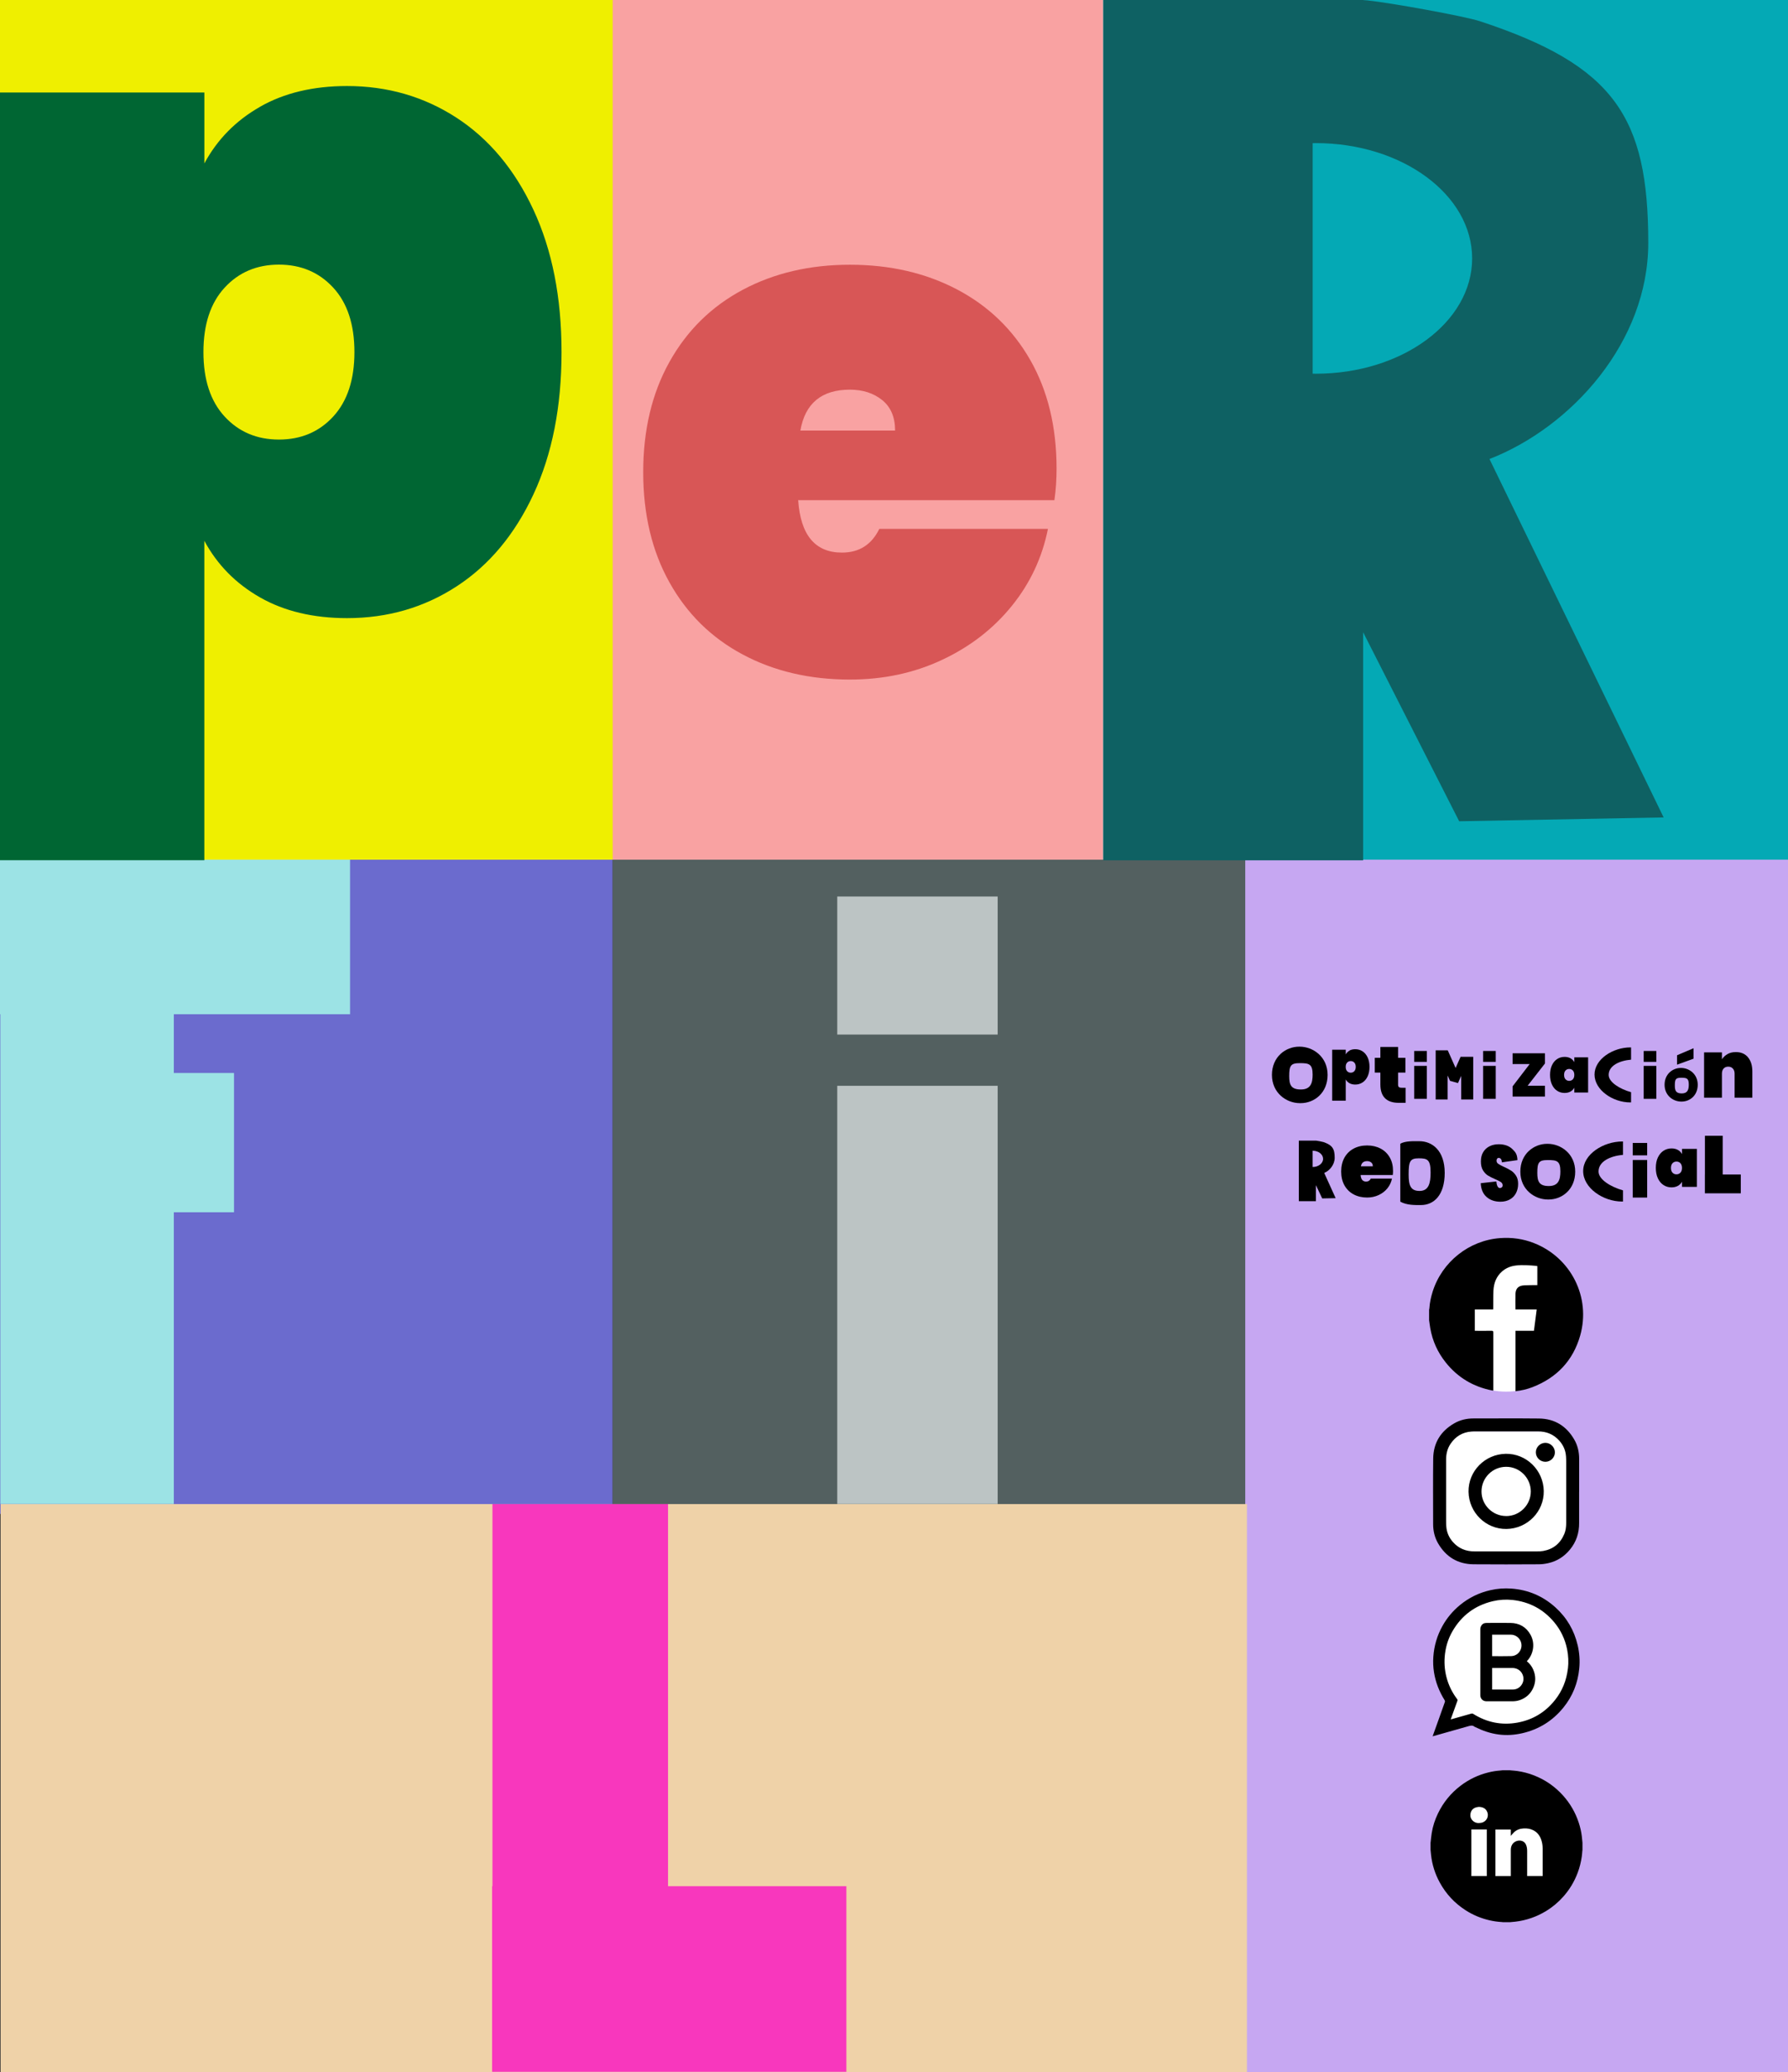 <?xml version="1.0" encoding="UTF-8"?> <svg xmlns="http://www.w3.org/2000/svg" id="Capa_1" data-name="Capa 1" version="1.1" viewBox="0 0 535 620"><rect x="0" y="0" width="535" height="620" fill="#333333" stroke="none"/><defs><style> .cls-1 { fill: #f9a2a2; } .cls-1, .cls-2, .cls-3, .cls-4, .cls-5, .cls-6, .cls-7, .cls-8, .cls-9, .cls-10, .cls-11, .cls-12, .cls-13, .cls-14, .cls-15 { stroke-width: 0px; } .cls-2 { fill: #0e6163; } .cls-3 { fill: #c6a7f2; } .cls-4 { fill: #efef00; } .cls-5 { fill: #000; } .cls-6 { fill: #f837bd; } .cls-7 { fill: #6b6bce; } .cls-8 { fill: #063; } .cls-9 { fill: #04a9b5; } .cls-10 { fill: #9ce3e5; } .cls-11 { fill: #536060; } .cls-12 { fill: #bcc4c4; } .cls-13 { fill: #fff; } .cls-14 { fill: #d85656; } .cls-15 { fill: #efd2a8; } </style></defs><rect class="cls-7" y="257.23" width="183.32" height="195.75"></rect><rect class="cls-11" x="183.32" y="257.23" width="191.06" height="195.75"></rect><rect class="cls-3" x="372.6" y="251.77" width="162.4" height="368.23"></rect><rect class="cls-15" x=".18" y="450.03" width="372.93" height="169.97"></rect><rect class="cls-4" y="0" width="184.72" height="257.23"></rect><rect class="cls-1" x="183.32" width="166.37" height="257.23"></rect><rect class="cls-9" x="330.12" y="0" width="204.88" height="257.23"></rect><path class="cls-2" d="M445.68,137.34c24.55-9.56,47.51-35.01,47.51-64.66,0-37.75-10.21-53.09-50.31-66.31-4.72-1.56-27-5.56-33.73-6.25-.43-.04-.57-.06-.99-.07l-.29-.05h-77.72v257.42h77.72v-68.25l28.74,56.56,61.18-1.15-52.11-107.23ZM393.71,111.82c-.32,0-.63-.01-.94-.02V42.84c.31,0,.62-.02.94-.02,25.84,0,46.78,15.44,46.78,34.5s-20.94,34.5-46.78,34.5Z"></path><polygon class="cls-6" points="199.89 564.37 199.89 450.03 147.35 450.03 147.35 564.37 147.25 564.37 147.25 619.9 253.25 619.9 253.25 564.37 199.89 564.37"></polygon><g><rect class="cls-12" x="250.52" y="324.88" width="48" height="125.11"></rect><rect class="cls-12" x="250.52" y="268.24" width="48" height="41.31"></rect></g><polygon class="cls-10" points="104.74 303.47 104.74 257.22 0 257.22 0 303.47 .1 303.47 .1 449.99 52.01 449.99 52.01 362.72 70.02 362.72 70.02 321.05 52.01 321.05 52.01 303.47 104.74 303.47"></polygon><path class="cls-8" d="M77.81,31.94c7.25-4.13,15.93-6.2,26.03-6.2,12.12,0,23.04,3.17,32.78,9.5,9.73,6.34,17.4,15.52,23,27.55,5.6,12.03,8.4,26.21,8.4,42.56s-2.8,30.53-8.4,42.56c-5.6,12.03-13.27,21.21-23,27.54-9.73,6.34-20.66,9.5-32.78,9.5-10.1,0-18.78-2.07-26.03-6.2-7.26-4.13-12.81-9.78-16.67-16.94v95.58H0V27.68h61.15v21.21c3.86-7.16,9.41-12.81,16.67-16.94ZM99.71,86.07c-4.23-4.59-9.64-6.89-16.25-6.89s-12.03,2.3-16.25,6.89c-4.23,4.59-6.34,11.02-6.34,19.28s2.11,14.69,6.34,19.28c4.22,4.59,9.64,6.89,16.25,6.89s12.02-2.29,16.25-6.89c4.22-4.59,6.34-11.02,6.34-19.28s-2.11-14.69-6.34-19.28Z"></path><path class="cls-14" d="M315.49,149.66h-76.66c.71,10.45,5.08,15.68,13.1,15.68,5.15,0,8.87-2.36,11.17-7.09h50.46c-1.72,8.59-5.33,16.29-10.84,23.08-5.51,6.8-12.45,12.17-20.83,16.1-8.37,3.94-17.57,5.9-27.59,5.9-12.02,0-22.73-2.5-32.1-7.52-9.38-5.01-16.68-12.2-21.9-21.58-5.23-9.37-7.84-20.36-7.84-32.96s2.61-23.58,7.84-32.96c5.22-9.37,12.52-16.57,21.9-21.58,9.37-5.01,20.08-7.52,32.1-7.52s22.72,2.47,32.1,7.41c9.37,4.94,16.67,11.99,21.9,21.15,5.22,9.16,7.84,19.97,7.84,32.42,0,3.29-.21,6.44-.64,9.45ZM267.83,128.83c0-4.01-1.29-7.05-3.87-9.13-2.58-2.07-5.8-3.11-9.66-3.11-8.45,0-13.39,4.08-14.82,12.24h28.34Z"></path><g><polygon class="cls-5" points="437.22 316.21 437.22 316.22 437.05 316.17 435.54 319.55 433.2 314.29 433.16 314.3 433.16 314.27 429.58 314.27 429.58 328.97 433.16 328.97 433.16 321.8 433.84 323.33 433.86 323.32 433.84 323.38 436.25 324.07 437.22 321.89 437.22 328.97 440.81 328.97 440.81 316.21 437.22 316.21"></polygon><path class="cls-5" d="M488.04,326.79c-3.38-.96-6.7-2.98-6.7-5.17,0-2.73,3.15-4.26,6.7-4.56v-3.67c-.06,0-.12,0-.19,0-5.2,0-10.74,3.49-10.74,8.12s5.47,8.34,10.67,8.34c.09,0,.17,0,.26,0v-3.06Z"></path><path class="cls-5" d="M388.87,313.17s-.05,0-.07,0c-.02,0-.05,0-.07,0-4,0-8.14,3-8.14,8.45s4.36,8.45,8.35,8.45c.04,0,.09,0,.13,0,.04,0,.09,0,.13,0,4,0,8.04-3,8.04-8.45s-4.37-8.45-8.37-8.45ZM389.23,325.98c-2.94,0-3.48-1.41-3.48-3.97,0-3.19.45-3.91,3.19-3.91s3.82.24,3.82,3.43c0,2.56-.59,4.45-3.52,4.45Z"></path><g><rect class="cls-5" x="491.82" y="318.92" width="3.78" height="9.86"></rect><rect class="cls-5" x="491.82" y="314.46" width="3.78" height="3.26"></rect></g><g><rect class="cls-5" x="423.16" y="318.92" width="3.78" height="9.86"></rect><rect class="cls-5" x="423.16" y="314.46" width="3.78" height="3.26"></rect></g><g><rect class="cls-5" x="443.77" y="318.92" width="3.78" height="9.86"></rect><rect class="cls-5" x="443.77" y="314.46" width="3.78" height="3.26"></rect></g><path class="cls-5" d="M403.78,314.34c.48-.27,1.06-.41,1.73-.41.8,0,1.53.21,2.18.63.65.42,1.15,1.03,1.53,1.83.37.8.56,1.74.56,2.83s-.19,2.03-.56,2.83c-.37.8-.88,1.41-1.53,1.83-.65.42-1.37.63-2.18.63-.67,0-1.25-.14-1.73-.41-.48-.27-.85-.65-1.11-1.12v6.35h-4.06v-15.25h4.06v1.41c.26-.48.62-.85,1.11-1.12ZM405.24,317.94c-.28-.3-.64-.46-1.08-.46s-.8.15-1.08.46c-.28.3-.42.73-.42,1.28s.14.98.42,1.28c.28.3.64.46,1.08.46s.8-.15,1.08-.46c.28-.3.42-.73.42-1.28s-.14-.98-.42-1.28Z"></path><path class="cls-5" d="M457.09,324.86h5.19v3.24h-9.69v-3.05l5.12-6.68h-5.12v-3.22h9.69v3.05l-5.19,6.66Z"></path><g><path class="cls-5" d="M502.99,319.54s-.03,0-.04,0c-.01,0-.03,0-.04,0-2.38,0-4.84,1.79-4.84,5.03s2.59,5.03,4.97,5.03c.03,0,.05,0,.08,0,.03,0,.05,0,.08,0,2.38,0,4.79-1.78,4.79-5.03s-2.6-5.03-4.98-5.03ZM503.21,327.16c-1.75,0-2.07-.84-2.07-2.37,0-1.9.27-2.32,1.9-2.32s2.27.14,2.27,2.04c0,1.52-.35,2.65-2.1,2.65Z"></path><path class="cls-5" d="M506.73,316.77l-4.93,1.79v-2.82l4.93-2.1v3.13Z"></path></g><path class="cls-5" d="M523.02,316.35c.87,1.04,1.31,2.45,1.31,4.23v7.86h-5.31v-7.19c0-.64-.17-1.15-.52-1.53-.34-.38-.81-.57-1.38-.57s-1.06.19-1.39.57c-.34.38-.5.89-.5,1.53v7.19h-5.34v-13.56h5.34v2.07c.42-.64.97-1.16,1.67-1.56.7-.4,1.53-.6,2.49-.6,1.55,0,2.77.52,3.64,1.56Z"></path><path class="cls-5" d="M464.37,318.74c.38-.82.9-1.44,1.56-1.87.66-.43,1.4-.64,2.22-.64.68,0,1.28.14,1.77.42.5.28.88.66,1.14,1.15v-1.44h4.13v10.53h-4.13v-1.44c-.26.49-.64.87-1.14,1.15-.5.28-1.09.42-1.77.42-.82,0-1.56-.21-2.22-.64-.66-.43-1.18-1.05-1.56-1.87-.38-.82-.57-1.78-.57-2.89s.19-2.07.57-2.88ZM470.63,320.31c-.29-.31-.65-.47-1.1-.47s-.82.16-1.1.47c-.29.31-.43.75-.43,1.31s.14,1,.43,1.31c.29.31.65.47,1.1.47s.82-.16,1.1-.47c.29-.31.43-.75.43-1.31s-.14-1-.43-1.31Z"></path><path class="cls-5" d="M420.58,325.47v4.51h-2.01c-3.69,0-5.54-1.84-5.54-5.52v-3.53h-1.67v-4.42h1.67v-3.25h5.3v3.25h2.2v4.42h-2.2v3.63c0,.32.08.55.23.69.15.14.4.21.75.21h1.27Z"></path></g><g><g><path class="cls-5" d="M396.24,350.95c1.61-.67,3.12-2.46,3.12-4.55,0-2.66-.67-3.74-3.31-4.67-.31-.11-1.77-.39-2.22-.44-.03,0-.04,0-.07,0h-.02s-5.11,0-5.11,0v18.11h5.11v-4.8l1.89,3.98,4.02-.08-3.42-7.54ZM392.82,349.16s-.04,0-.06,0v-4.85s.04,0,.06,0c1.7,0,3.07,1.09,3.07,2.43s-1.38,2.43-3.07,2.43Z"></path><path class="cls-5" d="M424.74,341.46s-.05,0-.07,0c-.02,0-.05,0-.07,0-1.51,0-4.2-.13-5.61.77v17.31c1.94,1.1,4.43,1.02,5.98,1.02.04,0,.08,0,.12,0,.04,0,.08,0,.12,0,3.75,0,7.07-2.87,7.07-9.62s-3.8-9.48-7.55-9.48ZM424.76,356.34c-2.75,0-3.27-1.75-3.27-4.92,0-3.95.42-4.84,2.99-4.84,2.57,0,3.58.3,3.58,4.25,0,3.17-.55,5.51-3.31,5.51Z"></path><path class="cls-5" d="M416.75,351.57h-9.63c.09,1.31.64,1.97,1.64,1.97.65,0,1.11-.3,1.4-.89h6.34c-.22,1.08-.67,2.04-1.36,2.9-.69.85-1.56,1.53-2.62,2.02-1.05.49-2.21.74-3.46.74-1.51,0-2.85-.31-4.03-.94-1.18-.63-2.09-1.53-2.75-2.71-.66-1.18-.98-2.56-.98-4.14s.33-2.96.98-4.14c.66-1.18,1.57-2.08,2.75-2.71,1.18-.63,2.52-.94,4.03-.94s2.85.31,4.03.93c1.18.62,2.09,1.51,2.75,2.66.66,1.15.98,2.51.98,4.07,0,.41-.03.81-.08,1.19ZM410.77,348.96c0-.5-.16-.89-.49-1.15-.32-.26-.73-.39-1.21-.39-1.06,0-1.68.51-1.86,1.54h3.56Z"></path></g><g><path class="cls-5" d="M444.82,358.15c-1.08-.94-1.67-2.31-1.76-4.13l4.67-.52c.07.96.39,1.97,1.03,1.97.24,0,.44-.07.6-.2s.25-.34.25-.63c0-.39-.18-.71-.53-.96-.35-.24-.9-.52-1.65-.84-.89-.38-1.63-.75-2.21-1.11-.58-.36-1.08-.89-1.5-1.58-.42-.69-.62-1.58-.61-2.67,0-1.09.23-2.01.7-2.78.47-.76,1.1-1.34,1.91-1.74.81-.39,1.71-.59,2.72-.59,1.7,0,3.06.47,4.06,1.42,1,.95,1.49,1.61,1.54,3.33l-4.66.66c-.01-.47-.11-.81-.29-1.02-.18-.2-.41-.31-.67-.31-.18,0-.33.07-.45.22-.12.15-.18.36-.18.63,0,.38.17.69.52.93.35.24.9.54,1.66.89.88.39,1.6.77,2.17,1.14.57.36,1.06.87,1.48,1.51.42.65.63,1.46.63,2.44,0,1.03-.21,1.94-.63,2.76-.42.81-1.03,1.45-1.83,1.9-.8.46-1.75.69-2.85.69-1.66,0-3.04-.47-4.12-1.41Z"></path><path class="cls-5" d="M485.63,356.17c-3.68-1.05-7.32-3.25-7.32-5.65,0-2.98,3.44-4.65,7.32-4.97v-4.01c-.07,0-.13,0-.2,0-5.68,0-11.72,3.81-11.72,8.86s5.97,9.11,11.64,9.11c.1,0,.19,0,.28,0v-3.34Z"></path><path class="cls-5" d="M463.07,342.24s-.05,0-.07,0c-.02,0-.05,0-.07,0-3.94,0-8.02,2.96-8.02,8.33s4.3,8.33,8.23,8.33c.04,0,.09,0,.13,0,.04,0,.08,0,.13,0,3.94,0,7.93-2.96,7.93-8.33s-4.31-8.33-8.25-8.33ZM463.42,354.87c-2.89,0-3.43-1.39-3.43-3.92,0-3.15.44-3.85,3.14-3.85s3.76.24,3.76,3.38c0,2.52-.58,4.39-3.47,4.39Z"></path><polygon class="cls-5" points="515.46 351.42 515.46 339.83 510.14 339.83 510.14 351.42 510.13 351.42 510.13 357.05 520.87 357.05 520.87 351.42 515.46 351.42"></polygon><path class="cls-5" d="M496.06,346.34c.41-.88.97-1.55,1.68-2.02.71-.46,1.51-.7,2.4-.7.74,0,1.38.15,1.91.45.54.3.95.72,1.23,1.24v-1.55h4.45v11.37h-4.45v-1.55c-.28.52-.69.94-1.23,1.24-.54.3-1.18.45-1.91.45-.89,0-1.69-.23-2.4-.7-.71-.46-1.27-1.14-1.68-2.02-.41-.88-.61-1.92-.61-3.11s.2-2.23.61-3.11ZM502.82,348.05c-.31-.34-.71-.5-1.19-.5s-.88.17-1.19.5c-.31.34-.46.81-.46,1.41s.15,1.08.46,1.41c.31.34.71.5,1.19.5s.88-.17,1.19-.5c.31-.34.46-.81.46-1.41s-.15-1.07-.46-1.41Z"></path><g><rect class="cls-5" x="488.54" y="347.07" width="4.32" height="11.25"></rect><rect class="cls-5" x="488.54" y="341.98" width="4.32" height="3.71"></rect></g></g></g><g><rect class="cls-13" x="431.74" y="428.27" width="37.95" height="36.41" rx="3.93" ry="3.93"></rect><circle class="cls-13" cx="450.64" cy="394.72" r="21.67"></circle><circle class="cls-13" cx="450.64" cy="552.35" r="21.67"></circle><path class="cls-13" d="M471.06,497c0,11.65-9.2,21.1-20.55,21.1-3.19,0-6.84-3.2-10.01-3.68-2.45-.37-5.98,2.97-7.6,1.31-1.52-1.56,2.31-5,1.66-7.6-.95-3.76-4.6-7.68-4.6-11.13,0-11.65,9.2-21.1,20.55-21.1s20.55,9.45,20.55,21.1h0Z"></path><g><path class="cls-5" d="M472.51,446.24v-9.73c0-2.05-.44-4.02-1.47-5.79-2.34-4.05-5.87-6.24-10.56-6.29-6.54-.07-13.08-.02-19.62-.02-2.03,0-3.97.45-5.72,1.46-4.04,2.33-6.24,5.84-6.3,10.52-.08,6.56-.02,13.12-.02,19.68,0,2.02.46,3.94,1.46,5.68,2.35,4.07,5.91,6.25,10.63,6.3,6.49.06,12.99.03,19.48,0,.97,0,1.96-.14,2.9-.35,2.63-.59,4.78-1.99,6.48-4.07,1.88-2.29,2.75-4.95,2.73-7.91-.02-3.16,0-6.32,0-9.48h0ZM468.08,458.94c-1.18,2.84-3.27,4.57-6.3,5.12-.58.1-1.19.13-1.78.13h-18.84c-2.54,0-4.69-.87-6.39-2.77-1.21-1.35-1.9-2.93-2.02-4.74-.04-.59-.05-1.19-.05-1.79v-18.22c0-1.68.38-3.26,1.33-4.67,1.5-2.22,3.58-3.48,6.27-3.68.48-.04.95-.04,1.43-.04h18.44c2.54,0,4.69.87,6.39,2.77,1.21,1.35,1.9,2.93,2.02,4.74.04.59.05,1.19.05,1.79v18.14c0,1.1-.13,2.19-.55,3.22Z"></path><path class="cls-5" d="M450.55,434.99c-6.24.1-11.24,5.2-11.14,11.36.1,6.24,5.21,11.23,11.37,11.13,6.24-.1,11.24-5.2,11.14-11.36-.1-6.23-5.21-11.23-11.37-11.13ZM450.66,453.61c-4.07,0-7.39-3.33-7.37-7.38.02-4.06,3.3-7.34,7.36-7.35,4.05-.02,7.38,3.3,7.39,7.37,0,4.06-3.32,7.38-7.38,7.37h0Z"></path><path class="cls-5" d="M462.4,431.71c-1.56,0-2.86,1.29-2.85,2.84,0,1.56,1.29,2.83,2.86,2.83s2.86-1.31,2.84-2.85c-.03-1.55-1.3-2.81-2.84-2.82h0Z"></path></g><path class="cls-5" d="M427.61,395.04v-3.15c.03-.13.07-.26.08-.39.11-1.73.47-3.4.99-5.05,2.82-8.92,10.91-15.33,20.2-16,3.48-.25,6.84.21,10.08,1.48,11.12,4.35,17.12,16.24,13.85,27.71-2.14,7.51-7.04,12.62-14.32,15.43-1.61.62-3.29.99-5.02,1.2v-18.08h5.51c.28-2.15.55-4.25.83-6.4h-6.36c0-1.61-.05-3.16.01-4.7.07-1.61.93-2.41,2.53-2.5.84-.05,1.68-.05,2.52-.07h1.49v-5.68c-.08-.03-.15-.06-.22-.07-2.11-.17-4.22-.38-6.33-.1-1.48.19-2.83.74-3.98,1.73-1.75,1.52-2.5,3.52-2.61,5.76-.08,1.69-.04,3.39-.06,5.08,0,.17-.01.34-.02.55h-5.49v6.4h.51c1.5,0,3,.02,4.5-.01.43,0,.52.13.52.53-.01,5.62,0,11.25,0,16.87v.49c-.16,0-.25,0-.33-.02-5.64-1.11-10.29-3.87-13.89-8.37-2.42-3.03-3.98-6.45-4.64-10.28-.14-.79-.23-1.59-.35-2.39v.03Z"></path><path class="cls-5" d="M472.07,492.28c-1.04-4.46-3.25-8.25-6.64-11.32-3.74-3.39-8.14-5.27-13.18-5.64-2.14-.16-4.25,0-6.33.48-3.37.76-6.4,2.25-9.08,4.45-2.12,1.75-3.87,3.82-5.21,6.22-1.61,2.87-2.52,5.95-2.75,9.24-.11,1.55-.05,3.09.19,4.61.47,3.03,1.59,5.83,3.21,8.43.08.12.1.33.06.47-.57,1.63-1.15,3.25-1.73,4.87-.64,1.78-1.28,3.57-1.94,5.41.11-.02.16-.03.22-.04,3.52-.99,7.05-1.98,10.57-2.99.61-.17,1.16-.29,1.7.15.1.08.23.12.34.17,2.18,1.08,4.46,1.86,6.89,2.18,2.4.32,4.78.16,7.13-.38,4.94-1.14,9.03-3.69,12.24-7.62,2.8-3.44,4.38-7.4,4.79-11.81.22-2.31.05-4.6-.47-6.86v-.02ZM469.13,499.31c-.41,3.47-1.66,6.59-3.82,9.32-2.9,3.67-6.67,5.96-11.27,6.79-4.72.85-9.13-.05-13.19-2.59-.23-.15-.43-.15-.68-.08-2.01.58-4.02,1.14-6.1,1.72.38-1.06.73-2.04,1.09-3.02.3-.84.6-1.69.91-2.52.09-.23.05-.39-.09-.57-1.3-1.73-2.29-3.62-2.93-5.69-.69-2.23-.95-4.51-.78-6.84.2-2.72.92-5.28,2.27-7.64,2.72-4.77,6.76-7.82,12.1-9.09,1.95-.46,3.93-.59,5.91-.38,5.04.55,9.22,2.75,12.48,6.65,1.97,2.36,3.25,5.07,3.87,8.08.39,1.93.48,3.89.25,5.86h-.02Z"></path><path class="cls-5" d="M449.69,529.68h2.12c.11.01.21.03.32.04.6.06,1.2.08,1.79.17,1.77.25,3.49.69,5.15,1.35,3.33,1.32,6.19,3.3,8.59,5.96,2.15,2.39,3.73,5.11,4.73,8.17.44,1.34.76,2.72.92,4.12.07.63.13,1.26.19,1.88v2.12c-.01.1-.03.21-.04.31-.06.57-.08,1.15-.17,1.72-.24,1.64-.63,3.25-1.22,4.81-.99,2.65-2.42,5.03-4.29,7.14-1.5,1.69-3.21,3.13-5.14,4.31-2.84,1.74-5.92,2.81-9.23,3.2-.52.06-1.05.1-1.57.15h-2.12c-.12-.01-.24-.03-.36-.04-1.25-.07-2.48-.25-3.7-.53-2.55-.59-4.93-1.58-7.13-3-3.27-2.1-5.85-4.86-7.72-8.28-1.42-2.59-2.3-5.36-2.62-8.3-.06-.51-.1-1.03-.15-1.54v-2.12c.01-.08.03-.16.04-.24.1-.86.17-1.73.31-2.59.32-2.06.97-4.02,1.87-5.89,1.6-3.32,3.86-6.09,6.8-8.32,2.49-1.89,5.26-3.21,8.3-3.96,1.15-.28,2.31-.48,3.5-.56.28-.02.55-.06.83-.09h0ZM461.58,561.32c0-.08.01-.14.01-.2v-8.03c0-.91-.14-1.8-.44-2.66-.44-1.24-1.19-2.22-2.39-2.82-.9-.45-1.86-.58-2.85-.53-1.1.05-2.08.39-2.89,1.15-.34.32-.63.7-.96,1.08v-1.9h-4.61v13.92h4.61v-7.85c0-1.29.64-2.26,1.79-2.64,1.01-.33,2.34-.07,2.83,1.28.2.55.27,1.12.27,1.69v7.51h4.63ZM444.87,547.39h-4.61v13.93h4.61v-13.93ZM442.47,540.64c-.17.03-.46.04-.73.12-.86.24-1.46.77-1.69,1.66-.23.91-.04,1.73.65,2.37.71.67,1.58.78,2.51.6,1.58-.3,2.42-1.9,1.74-3.36-.46-1-1.32-1.36-2.48-1.4h0Z"></path><path class="cls-5" d="M456.85,497.05c.84.7,1.5,1.52,1.92,2.51.79,1.84.81,3.7-.03,5.53-.81,1.77-2.16,2.96-4,3.6-.73.25-1.48.35-2.25.35-2.55,0-5.1,0-7.65,0-.95,0-1.63-.5-1.85-1.36-.04-.17-.05-.35-.05-.52,0-6.56,0-13.12,0-19.69,0-.9.58-1.68,1.33-1.82.19-.04.38-.06.57-.06,2.37,0,4.74-.03,7.1,0,2.69.04,4.74,1.22,6.04,3.58,1.36,2.46.93,5.64-.98,7.71-.05.05-.09.1-.15.17ZM446.47,505.51c.06,0,.09.01.13.01,2.04,0,4.08.02,6.12,0,2.02-.02,3.51-1.98,3.04-3.94-.36-1.52-1.63-2.5-3.22-2.51-1.95,0-3.9,0-5.84,0-.07,0-.15,0-.23.01v6.43ZM446.47,495.52c.06,0,.1.02.14.02,1.86,0,3.71.03,5.57-.02,2.03-.05,3.46-1.97,2.99-3.95-.34-1.43-1.62-2.46-3.11-2.47-1.8-.01-3.6,0-5.41,0-.06,0-.12,0-.18.01v6.4Z"></path></g></svg> 
